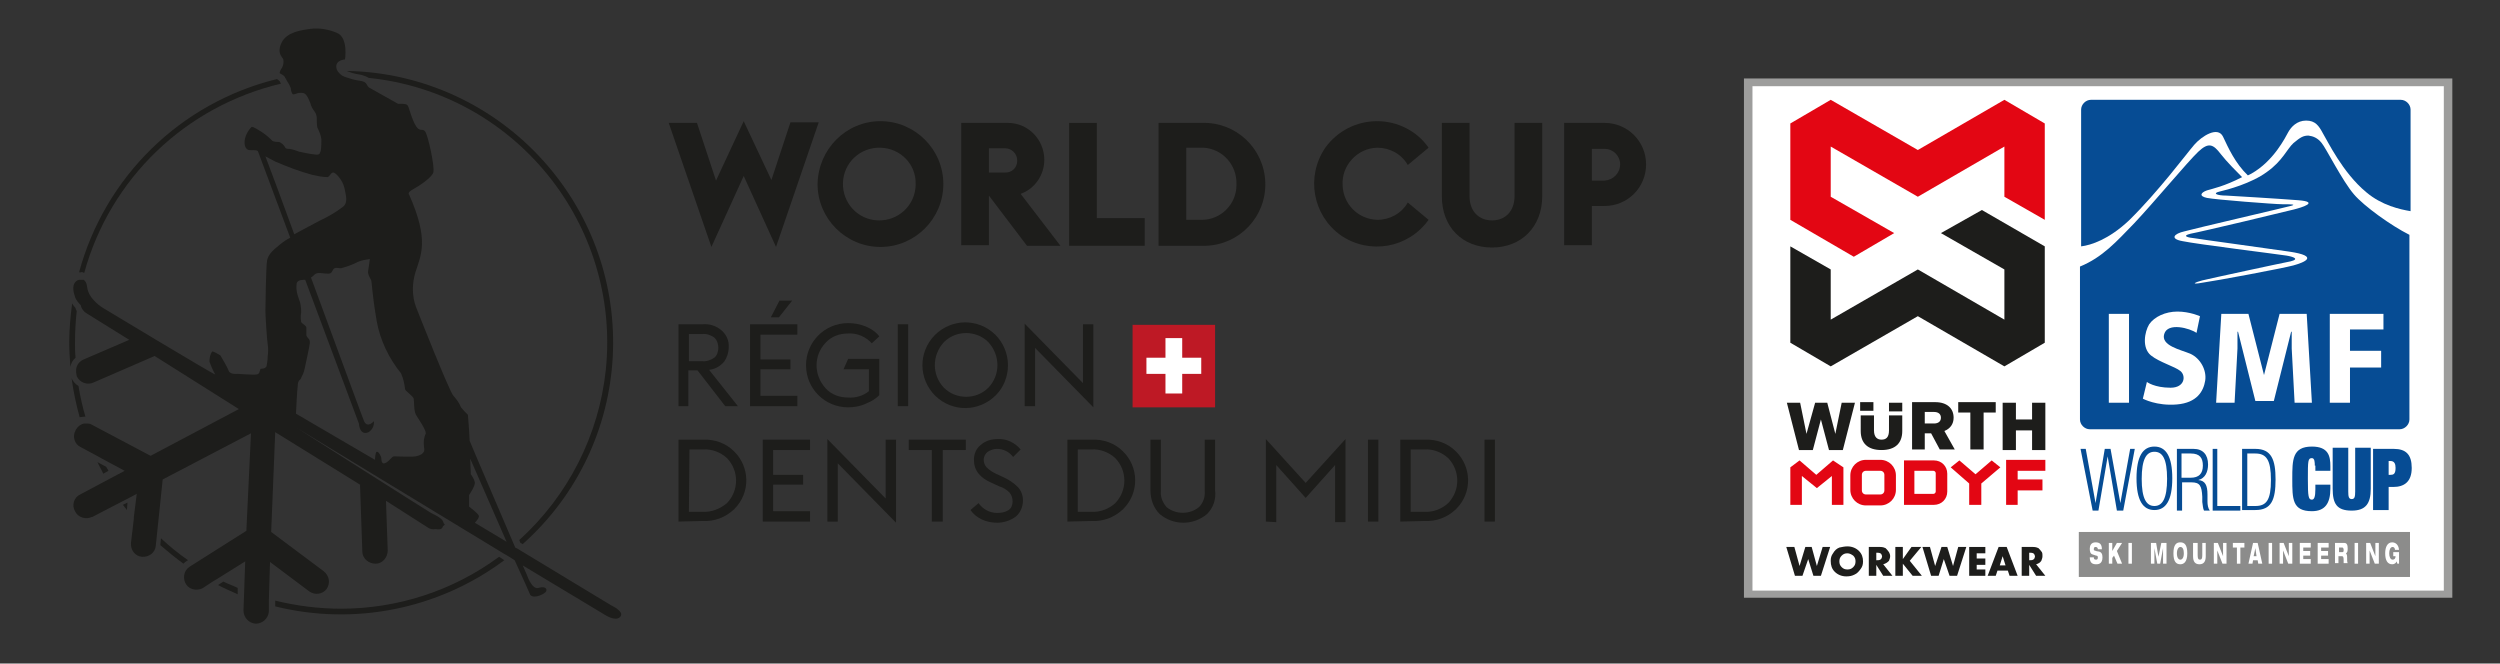 <!-- Generator: Adobe Illustrator 26.0.2, SVG Export Plug-In . SVG Version: 6.00 Build 0)  --><svg xmlns="http://www.w3.org/2000/svg" xmlns:xlink="http://www.w3.org/1999/xlink" id="Calque_1" x="0px" y="0px" viewBox="0 0 433.3 115" style="enable-background:new 0 0 433.3 115;" xml:space="preserve">
<rect x="0" y="0" width="433.3" height="115" fill="#333333" stroke="none"/>
<style type="text/css">
	.st0{fill:#1D1D1B;}
	.st1{fill:#BE1925;}
	.st2{fill:#FFFFFF;}
	.st3{clip-path:url(#SVGID_00000067230242866925868740000010726799834423064509_);fill:#FFFFFF;}
	.st4{clip-path:url(#SVGID_00000067230242866925868740000010726799834423064509_);}
	
		.st5{clip-path:url(#SVGID_00000067938056165760807020000006561037535190312834_);fill:none;stroke:#9D9D9C;stroke-width:1.474;stroke-miterlimit:10;}
	.st6{clip-path:url(#SVGID_00000067230242866925868740000010726799834423064509_);fill:#064C94;}
	.st7{clip-path:url(#SVGID_00000111875065708036003490000003498235458944085934_);fill:#064C94;}
	
		.st8{clip-path:url(#SVGID_00000111875065708036003490000003498235458944085934_);fill-rule:evenodd;clip-rule:evenodd;fill:#064C94;}
	.st9{clip-path:url(#SVGID_00000111875065708036003490000003498235458944085934_);fill:#8C8C8B;}
	.st10{clip-path:url(#SVGID_00000111875065708036003490000003498235458944085934_);fill:#FFFFFF;}
	.st11{clip-path:url(#SVGID_00000111875065708036003490000003498235458944085934_);fill:#E30613;}
	.st12{clip-path:url(#SVGID_00000111875065708036003490000003498235458944085934_);fill:#1D1D1B;}
</style>
<path class="st0" d="M120.8,21.3l3.3,10l4.8-10.3l4.8,10.2l3.3-10h4.9l-7.4,21.6l-5.6-12.3l-5.6,12.3l-7.4-21.5L120.8,21.3z"></path>
<path class="st0" d="M152.6,21c6,0,10.9,4.9,10.9,10.9s-4.9,10.9-10.9,10.9c-6,0-10.9-4.9-10.9-10.9l0,0  C141.8,25.9,146.6,21,152.6,21z M152.6,25.6c-3.5-0.1-6.4,2.6-6.5,6.1s2.6,6.4,6.1,6.5c3.5,0.1,6.4-2.6,6.5-6.1c0-0.1,0-0.1,0-0.2  C158.8,28.5,156.1,25.7,152.6,25.6C152.7,25.7,152.7,25.7,152.6,25.6L152.6,25.6z"></path>
<path class="st0" d="M171.4,33.9v8.6h-4.8V21.3h8.1c3.5,0,6.3,2.9,6.3,6.4c0,2.6-1.6,5-4.1,5.9l6.9,9H178L171.4,33.9L171.4,33.9z   M176.3,27.8c0-1.2-1-2.1-2.1-2.1c0,0-0.1,0-0.1,0h-2.7v4.2h2.7c1.2,0.1,2.2-0.8,2.2-2C176.3,27.8,176.3,27.8,176.3,27.8z"></path>
<path class="st0" d="M190.1,21.3v16.5h8.3v4.8h-13.1V21.3H190.1z"></path>
<path class="st0" d="M208.3,21.3c5.9-0.2,10.8,4.4,11,10.3c0.2,5.9-4.4,10.8-10.3,11c-0.2,0-0.4,0-0.7,0h-7.5V21.3H208.3z   M214.3,31.9c0.1-3.3-2.4-6.1-5.7-6.3c-0.1,0-0.2,0-0.3,0h-2.7v12.5h2.7c3.3,0,6-2.7,6-6C214.3,32.1,214.3,32,214.3,31.9z"></path>
<path class="st0" d="M238.7,21c3.5,0,6.9,1.7,8.9,4.6l-3.6,3c-1.1-1.9-3.1-3-5.3-3c-3.5,0.1-6.2,3.1-6,6.5c0.1,3.3,2.7,5.9,6,6  c2.2,0,4.2-1.1,5.3-3l3.6,3c-3.5,4.9-10.2,6.1-15.2,2.7c-4.9-3.5-6.1-10.2-2.7-15.2C231.8,22.7,235.1,21,238.7,21z"></path>
<path class="st0" d="M249.9,21.3h4.8V34c0,2.6,1.6,4.2,3.9,4.2s3.9-1.6,3.9-4.2V21.3h4.8v12.7c0,5.3-3.6,8.9-8.7,8.9  s-8.7-3.5-8.7-8.9L249.9,21.3z"></path>
<path class="st0" d="M278.1,21.3c4,0,7.2,3.2,7.2,7.2c0,4-3.2,7.2-7.2,7.2c0,0,0,0,0,0h-2.2v6.8h-4.8V21.3H278.1z M280.8,28.5  c0-1.5-1.2-2.7-2.7-2.7c0,0,0,0,0,0h-2.2v5.5h2.2C279.6,31.2,280.8,30,280.8,28.5L280.8,28.5z"></path>
<path class="st0" d="M117.6,70.4V56.2h4.2c1.2-0.1,2.4,0.3,3.3,1.1c0.8,0.7,1.3,1.8,1.2,2.9c0,0.9-0.3,1.8-0.8,2.5  c-0.7,0.8-1.6,1.3-2.6,1.4l5,6.3h-2.2l-4.8-6.2h-1.6v6.2L117.6,70.4z M119.4,62.6h2.3c0.7,0.1,1.5-0.2,2.1-0.6  c0.5-0.4,0.7-1.1,0.7-1.7c0-0.7-0.2-1.3-0.7-1.8c-0.6-0.4-1.3-0.7-2.1-0.6h-2.3V62.6z"></path>
<path class="st0" d="M138.2,56.2V58h-6.4v4.3h5.2V64h-5.2v4.6h6.4v1.8H130V56.2H138.2z M135.1,52.1l-1.5,2.9h1.4l2.3-2.9H135.1z"></path>
<path class="st0" d="M147,70.6c-4,0-7.3-3.2-7.3-7.3c0-4,3.2-7.3,7.3-7.3c0,0,0,0,0,0c1.1,0,2.1,0.2,3.1,0.6  c0.9,0.4,1.7,0.9,2.3,1.7l-1.3,1.2c-1-1.1-2.5-1.8-4.1-1.7c-1.5,0-2.9,0.5-3.9,1.6c-2.1,2.2-2.1,5.6,0,7.9c1,1.1,2.4,1.6,3.9,1.6  c1.3,0.1,2.6-0.3,3.6-1.1V64h-4.4l0.8-1.8h5.4v6.3c-0.6,0.6-1.4,1.1-2.2,1.4C149.2,70.4,148.1,70.6,147,70.6z"></path>
<path class="st0" d="M155.6,70.4V56.2h1.8v14.2L155.6,70.4z"></path>
<path class="st0" d="M172.6,68.5c-2.9,2.9-7.5,3-10.5,0.1c-2.9-2.9-3-7.5-0.1-10.5c2.9-2.9,7.5-3,10.5-0.1c1.4,1.4,2.2,3.3,2.2,5.3  C174.7,65.2,174,67.1,172.6,68.5z M163.6,67.2c2.1,2.1,5.6,2.1,7.7,0c2.1-2.2,2.1-5.6,0-7.9c-2.1-2.1-5.6-2.1-7.7,0  C161.5,61.6,161.5,65,163.6,67.2z"></path>
<path class="st0" d="M189.5,70.6l-10.1-10.3v10.1h-1.8V56.1l10.1,10.3V56.2h1.8V70.6z"></path>
<path class="st0" d="M117.6,90.4V76.2h4.2c2-0.1,4,0.6,5.4,2c2.8,2.7,2.9,7.2,0.1,10c0,0.1-0.1,0.1-0.1,0.1c-1.5,1.4-3.4,2.1-5.4,2  L117.6,90.4z M119.4,88.7h2.4c1.5,0.1,3-0.5,4.2-1.5c2.1-2.2,2.1-5.6,0-7.8c-1.1-1-2.6-1.6-4.1-1.5h-2.4L119.4,88.7z"></path>
<path class="st0" d="M132.2,90.4V76.2h8.2V78h-6.4v4.3h5.2V84h-5.2v4.6h6.4v1.8L132.2,90.4z"></path>
<path class="st0" d="M155.3,90.6l-10.1-10.3v10.1h-1.8V76.1l10.1,10.3V76.2h1.8L155.3,90.6z"></path>
<path class="st0" d="M161.5,90.4V78h-4v-1.8h9.9V78h-4v12.4H161.5z"></path>
<path class="st0" d="M172.8,90.6c-0.9,0-1.9-0.2-2.7-0.6c-0.8-0.4-1.4-0.9-1.9-1.6l1.4-1.2c0.7,1,1.9,1.7,3.2,1.7  c0.7,0,1.4-0.1,2-0.5c0.5-0.3,0.7-0.9,0.7-1.5c0-0.6-0.2-1.1-0.5-1.5c-0.5-0.5-1.1-0.9-1.8-1.1l-1.3-0.6c-2.1-0.9-3.1-2.2-3.1-4  c0-1,0.4-2,1.2-2.6c0.8-0.7,1.8-1,2.9-1c1.5-0.1,3,0.6,4,1.8l-1.3,1.3c-0.7-0.9-1.7-1.4-2.8-1.4c-0.6,0-1.1,0.2-1.6,0.5  c-0.4,0.3-0.7,0.8-0.7,1.4c0,0.5,0.2,1,0.5,1.3c0.5,0.5,1,0.8,1.6,1.1l1.3,0.6c0.9,0.4,1.8,1,2.5,1.7c0.6,0.6,0.9,1.5,0.9,2.3  c0,1.1-0.4,2.1-1.2,2.8C175.2,90.2,174,90.6,172.8,90.6z"></path>
<path class="st0" d="M185,90.4V76.2h4.2c2-0.1,4,0.6,5.4,2c2.8,2.7,2.9,7.2,0.1,10c0,0.1-0.1,0.1-0.1,0.1c-1.5,1.4-3.4,2.1-5.4,2  L185,90.4z M186.8,88.7h2.4c1.5,0.1,3-0.5,4.1-1.5c2.1-2.2,2.1-5.6,0-7.8c-1.1-1-2.6-1.6-4.1-1.5h-2.4V88.7z"></path>
<path class="st0" d="M209.2,89.1c-2.4,2-5.8,2-8.2,0c-1.1-1.1-1.6-2.6-1.6-4.1v-8.8h1.8v8.9c-0.1,1,0.3,2,1,2.8c1.6,1.3,4,1.3,5.6,0  c0.7-0.7,1.1-1.7,1-2.8v-8.9h1.8V85C210.8,86.5,210.3,88,209.2,89.1z"></path>
<path class="st0" d="M219.4,90.4V76.1l6.9,7.6l6.9-7.6v14.4h-1.8v-9.9l-5.1,5.7l-5.1-5.7v9.9L219.4,90.4z"></path>
<path class="st0" d="M237.1,90.4V76.2h1.8v14.2L237.1,90.4z"></path>
<path class="st0" d="M242.7,90.4V76.2h4.2c2-0.1,4,0.6,5.4,2c2.8,2.7,2.9,7.2,0.1,10c0,0.1-0.1,0.1-0.1,0.1c-1.5,1.4-3.4,2.1-5.4,2  L242.7,90.4z M244.5,88.7h2.4c1.5,0.1,3-0.5,4.1-1.5c2.1-2.2,2.1-5.6,0-7.8c-1.1-1-2.6-1.6-4.1-1.5h-2.4L244.5,88.7z"></path>
<path class="st0" d="M257.3,90.4V76.2h1.8v14.2L257.3,90.4z"></path>
<polygon class="st1" points="196.3,56.3 210.6,56.3 210.6,70.6 196.3,70.6 196.3,56.3 "></polygon>
<polygon class="st2" points="208.2,62 204.9,62 204.9,58.6 202,58.6 202,62 198.7,62 198.7,64.8 202,64.8 202,68.2 204.9,68.2   204.9,64.8 208.2,64.8 208.2,62 "></polygon>
<path class="st0" d="M18.4,80.9l-1.5-0.8c0.3,0.7,0.7,1.3,1,2l0.9-0.5L18.4,80.9z"></path>
<path class="st0" d="M14.8,72.2c-0.5-1.7-0.9-3.5-1.2-5.3c-0.5-0.3-1-0.8-1.2-1.4c0.3,2.3,0.8,4.6,1.4,6.8  C14.2,72.3,14.5,72.2,14.8,72.2z"></path>
<path class="st0" d="M13,59.4c0-1.8,0.1-3.7,0.3-5.5c-0.1-0.2-0.2-0.3-0.2-0.5c-0.2-0.2-0.4-0.5-0.6-0.8c-0.3,2.3-0.5,4.5-0.5,6.8  c0,1.4,0.1,2.8,0.2,4.2c0.1-0.6,0.4-1.2,0.9-1.6C13,61.1,13,60.2,13,59.4z"></path>
<path class="st0" d="M32.6,97.1c-1.6-1.1-3.2-2.4-4.7-3.8l-0.1,1v0.2c1.3,1.1,2.6,2.2,4,3.2c0.2-0.2,0.4-0.4,0.6-0.5L32.6,97.1z"></path>
<path class="st0" d="M59.1,105.5c-3.9,0-7.7-0.5-11.4-1.4v1c13.7,3.4,28.3,0.5,39.7-8l-0.9-0.6C78.5,102.4,68.9,105.5,59.1,105.5z"></path>
<path class="st0" d="M62.7,13c0.4,0.1,0.9,0.3,1.2,0.5c25.3,2.6,43.7,25.3,41.1,50.6c-1.2,11.3-6.5,21.8-15,29.5l0.2,0.5l0.4,0.2  C110,77,111.6,47.3,94.2,27.9c-8.7-9.7-21.1-15.4-34.1-15.6c0.7,0.3,1.4,0.5,2.1,0.6L62.7,13z"></path>
<path class="st0" d="M22,88.4l0.1-1.3l-0.8,0.4C21.5,87.8,21.8,88.1,22,88.4z"></path>
<path class="st0" d="M14.6,47.3c4.5-16.4,17.6-28.9,34.1-32.8c-0.1-0.2-0.2-0.3-0.2-0.4c-0.1-0.1-0.2-0.1-0.2-0.2  c-0.1-0.1-0.2-0.1-0.3-0.2c-16.7,4.1-29.8,16.9-34.3,33.5h0.3C14.2,47.1,14.4,47.2,14.6,47.3z"></path>
<path class="st0" d="M37.8,101.4c1.1,0.6,2.3,1.1,3.4,1.6v-1.1c-0.8-0.4-1.7-0.7-2.5-1.1L37.8,101.4z"></path>
<path class="st0" d="M105.9,104.9l-16.2-9.8l0,0l-0.4-0.2c-2.4-5.7-6.2-14.4-7.9-18.5l-0.1-1.9l-0.2-2.6c-0.4-0.4-0.8-0.8-1.2-1.3  c-0.3-0.8-0.8-1.4-1.3-2c-0.6-0.4-6.5-15.4-6.5-15.4c-0.7-1.9-0.7-4-0.1-6c1-3.1,2.4-5.6-1.1-13.5c0,0-0.4-0.3,0.7-0.9  s3.2-2,3.5-2.9s-0.9-6.4-1.4-7.1s-1,0.3-1.8-1.3s-1-3-1.3-3.3S69,18,69,18l-4.8-2.7c-0.3-0.1-0.5-0.4-0.6-0.6  c-0.2-0.4-0.5-0.6-1.2-0.7c-0.9-0.1-1.8-0.4-2.7-0.7l-0.4-0.2l0,0c-0.3-0.2-0.6-0.5-0.8-0.8l0,0c-0.1-0.2-0.2-0.4-0.2-0.6  c-0.2-1.3,1.5-1.4,1.5-1.4s0.6-3.8-1.4-4.6c-1.4-0.6-3-0.9-4.6-0.7c-1.4,0.2-4.1,0.5-5,2.4s0.2,2.5,0.3,2.9c0.1,0.5,0,1-0.2,1.4  c-0.3,0.4-0.5,0.9-0.4,1s0.7,0.3,0.9,0.7c0,0.1,0.1,0.2,0.2,0.3c0,0,0,0.1,0,0.1c0.3,0.5,0.6,0.9,0.8,1.5c0,0.3,0.1,0.7,0.3,1  c0.2,0.2,0.8-0.2,1.2-0.2s0.8-0.1,1.2,0.4c0.3,0.4,0.5,0.9,0.7,1.4c0.1,0.5,0.4,1,0.7,1.4c0.3,0.4,0.4,0.8,0.4,1.2  c0,0.5,0,1.1,0.1,1.6c0.3,0.6,0.6,1.3,0.7,2c0,0.7,0,1.3-0.1,2c-0.2,0.5-0.1,0.7-0.8,0.7c-1-0.1-2-0.3-2.9-0.5  c-0.6-0.2-1.1-0.4-1.7-0.5c-0.4,0-0.7,0-0.8-0.3c-0.2-0.4-0.6-0.7-1-0.9c-0.4,0-1.1,0-1.3-0.3c-0.5-0.5-1.1-1-1.7-1.4  c-0.5-0.3-1.5-1-1.8-0.9c-0.6,0.6-1.1,1.5-1.2,2.4c-0.1,1,0.3,1.5,0.7,1.6s1.3-0.1,1.6,0.2l5.6,15c-0.6,0.3-1.2,0.7-1.8,1.2  c-1.4,1.1-2,1.8-2.2,2.7s-0.3,7.9-0.3,8.8s0.3,5.4,0.4,5.8c0.1,0.7,0.1,1.3,0,2c0,0.6-0.1,1.2-0.2,1.8c-0.2,0.3-0.5,0.4-0.9,0.4  c-0.4,0-0.1,0.9-0.8,1s-3-0.1-3.3-0.1s-1.1,0.1-1.5-0.4c-0.4-1-1-1.9-1.5-2.8c-0.3-0.2-1.2-0.7-1.4-0.7c-0.4,0.5-0.5,1.2-0.5,1.8  c0.3,0.8,0.6,1.5,1,2.2c0,0.2-19.4-11.5-19.4-11.5s-2.6-1.5-2.8-3.7c-0.1-0.7-0.3-1-0.6-1.2l0,0h-0.1h-0.1H14c-0.1,0-0.2,0-0.3,0  c-0.1,0-0.2,0.1-0.3,0.1l0,0c-0.5,0.3-0.7,0.8-0.7,1.3c0,0.5,0.1,1,0.3,1.5v0.1l0,0c0.2,0.5,0.6,1,1,1.4c0.1,0.6,0.5,1.1,1,1.4  l7.4,4.6l-7.9,3.4c-0.9,0.4-1.4,1.2-1.3,2.2c0,0,0,0.1,0,0.1c0,0.2,0.1,0.4,0.1,0.6c0.5,1.1,1.8,1.6,2.9,1.1c0,0,0,0,0,0l10.6-4.6  l14.6,9.2l-15.3,8.1l-10.2-5.4c-0.3-0.2-0.6-0.2-0.9-0.2h-0.1c-0.1,0-0.2,0-0.3,0l0,0c-0.6,0.1-1.1,0.5-1.4,1c0,0-0.1,0.1-0.1,0.2  c-0.6,1-0.2,2.4,0.9,2.9c0,0,0,0,0,0l2.8,1.5l0.9,0.5l0,0l3.9,2.1l-7.7,4.1c-1.1,0.5-1.5,1.9-0.9,2.9c0,0,0,0,0,0  c0.5,1.1,1.9,1.5,2.9,1c0,0,0,0,0.1,0l5-2.6l0,0l0.6-0.3l2.1-1.1l-0.5,4v0.3l0,0l-0.5,4.2c-0.1,1.2,0.7,2.3,1.9,2.4  c1.2,0.1,2.3-0.7,2.4-1.9c0,0,0,0,0,0l0,0l1.2-11.5l15.3-8L42.7,92l-9.8,6.2c-0.3,0.2-0.5,0.4-0.7,0.7c-0.6,1-0.3,2.4,0.7,3  c0.7,0.4,1.6,0.4,2.3,0l1.5-1l0,0l1-0.6l0,0l4.8-3l-0.3,8.5c0,1.2,0.9,2.2,2.1,2.3c1.2,0,2.2-0.9,2.3-2.1v-1.2l0,0V104l0.2-6.6  l6.8,5.1c1,0.7,2.3,0.5,3-0.4c0.7-1,0.5-2.3-0.5-3.1L47,92.2l0.7-17.3L62.4,84l0.4,11.6c0,1.2,1.1,2.1,2.3,2.1  c1.2,0,2.1-1.1,2.1-2.3l-0.3-8.6l7.2,4.6c0.4,0.3,0.9,0.4,1.4,0.3c0.5,0.1,1,0.1,1.2-0.3c0-0.1,0.1-0.2,0.1-0.2  c0.1-0.1,0.2-0.2,0.3-0.3l-0.2-0.2c-0.1-0.8-1.2-1.3-2.2-1.8c-1.2-0.7-23.2-14.7-23.2-14.7L87.4,96l0.7,0.4l0,0l1.1,0.7  c1.5,3.3,2.6,5.7,2.7,6c0.6,0.8,2.7-0.2,2.8-0.7s-0.4-0.8-1.4-0.5s-1.8-1.8-1.8-1.8s-0.3-0.8-0.9-2.1l14.3,8.6c0,0,1.7,1.1,2.5,0.4  S107.1,105.5,105.9,104.9z M51,40.6c-2.2-6-4.1-11.2-5-13.5l1.7,0.9c2.1,0.9,4.2,1.7,6.4,2.3c0.9,0.2,1.8,0.4,2.7,0.4  c0.4-0.2,0.5-0.7,0.9-0.8s1.7,1.3,2,2.7s0.6,2.5-0.2,3.2c-1.3,1-2.7,1.8-4.2,2.5C54.8,38.6,52.8,39.6,51,40.6z M73.5,77.6  c0.3,1.1-1,1.4-1.5,1.5s-3.3,0-3.7,0s-0.7,0.7-1.4,1.1s-0.8-0.3-0.8-0.7s-0.5-1.3-0.8-1.2S65,79.7,65,79.7l-13.7-8  c0,0,0.2-4.3,0.3-4.8c0-0.5,0.1-0.9,0.5-1.2c0.3-0.6,0.6-1.2,0.7-1.8c0,0,0.8-3.6,0.9-4.4s-0.5-0.9-0.6-1.4c0-0.4,0-0.9,0-1.3  c0-0.4-0.8-0.7-0.9-1c-0.1-0.6-0.1-1.1,0-1.7c0-0.8-0.1-1.6-0.4-2.3c-0.3-0.8-0.5-1.6-0.4-2.5c0-0.6,0.6-0.8,1.2-0.8h0.3l9.3,24.9  c0,0,0.1,2.2,1.7,1.5c0.6-0.4,1-1.1,0.9-1.9c0,0-1.1,1.3-1.7,0c-0.3-0.7-4.8-13-9.2-24.9c0.2-0.1,0.4-0.3,0.5-0.4  c0.5-0.5,0.9-0.4,1.9-0.3s1.1,0,1.4-0.6s0.9-0.3,1.4-0.3c1-0.3,2-0.6,2.9-1.1c0.7-0.3,1.4-0.4,2.1-0.5c0,0-0.2,1.6-0.3,2.1  s0.3,1.1,0.5,1.5s0.1,2,1,7.2c0.6,3.3,2.1,6.4,4.2,9c0.4,0.9,0.6,1.8,0.7,2.7c0,0.4,1.4,1.2,1.5,1.7s0,2.1,0.4,2.8s1.7,2.5,1.7,3.2  C73.4,76,73.4,76.8,73.5,77.6L73.5,77.6z M81.3,87.8v-2c0,0,1.1-1.6,1-2.2c-0.1-0.5-0.4-1-0.7-1.4l-0.1-2.7  c1.7,3.9,4.2,9.6,6.3,14.4l-5.5-3.3c0,0,0.8-0.8,0.7-1.2S81.3,87.8,81.3,87.8L81.3,87.8z"></path>
<g>
	<g>
		<defs>
			<rect id="SVGID_1_" x="302" y="13.6" width="123.3" height="90"></rect>
		</defs>
		<clipPath id="SVGID_00000004519135443552737470000006161251290949260988_">
			<use xlink:href="#SVGID_1_" style="overflow:visible;"></use>
		</clipPath>
		
			<rect x="303" y="14.2" style="clip-path:url(#SVGID_00000004519135443552737470000006161251290949260988_);fill:#FFFFFF;" width="121.3" height="88.9"></rect>
		<g style="clip-path:url(#SVGID_00000004519135443552737470000006161251290949260988_);">
			<defs>
				<rect id="SVGID_00000157274322630696096850000011930850178975354256_" x="302" y="13.6" width="123.3" height="90"></rect>
			</defs>
			<clipPath id="SVGID_00000001649532376726634190000015582875713998727044_">
				<use xlink:href="#SVGID_00000157274322630696096850000011930850178975354256_" style="overflow:visible;"></use>
			</clipPath>
			
				<rect x="303" y="14.2" style="clip-path:url(#SVGID_00000001649532376726634190000015582875713998727044_);fill:none;stroke:#9D9D9C;stroke-width:1.474;stroke-miterlimit:10;" width="121.3" height="88.9"></rect>
		</g>
		<polygon style="clip-path:url(#SVGID_00000004519135443552737470000006161251290949260988_);fill:#064C94;" points="360.6,77.8     361.5,77.8 363.2,87.2 363.2,87.2 364.8,77.8 365.8,77.8 367.5,87.2 367.5,87.2 369.2,77.8 370,77.8 368,88.5 366.9,88.5     365.3,79.1 365.3,79.1 363.7,88.5 362.7,88.5   "></polygon>
		<g style="clip-path:url(#SVGID_00000004519135443552737470000006161251290949260988_);">
			<defs>
				<rect id="SVGID_00000071518187323217622840000011380707112581249438_" x="302" y="13.6" width="123.3" height="90"></rect>
			</defs>
			<clipPath id="SVGID_00000094613865248288617740000009846794510076298911_">
				<use xlink:href="#SVGID_00000071518187323217622840000011380707112581249438_" style="overflow:visible;"></use>
			</clipPath>
			<path style="clip-path:url(#SVGID_00000094613865248288617740000009846794510076298911_);fill:#064C94;" d="M373.4,77.4     c2,0,3.1,1.7,3.1,5.5c0,3.8-1.1,5.5-3.1,5.5s-3.1-1.7-3.1-5.5C370.3,79.1,371.4,77.4,373.4,77.4 M373.4,87.7     c1.4,0,2.2-1.3,2.2-4.7c0-3.5-0.8-4.7-2.2-4.7s-2.2,1.3-2.2,4.7C371.2,86.4,372,87.7,373.4,87.7"></path>
			<path style="clip-path:url(#SVGID_00000094613865248288617740000009846794510076298911_);fill:#064C94;" d="M377.3,77.8h2.9     c1.6,0,2.5,1,2.5,2.7c0,1.3-0.5,2.4-1.7,2.7v0c1.2,0.1,1.6,0.9,1.6,2.5l0,1.2c0,0.6,0.1,1.2,0.4,1.6h-1c-0.2-0.4-0.2-0.9-0.3-1.5     l0-0.9c-0.1-1.9-0.4-2.5-1.9-2.5h-1.6v4.9h-0.9V77.8z M378.2,82.8h1.5c1.4,0,2.1-0.7,2.1-2.1c0-1.3-0.5-2.1-2.1-2.1h-1.6V82.8z"></path>
			<polygon style="clip-path:url(#SVGID_00000094613865248288617740000009846794510076298911_);fill:#064C94;" points="383.5,77.8      384.3,77.8 384.3,87.7 388.3,87.7 388.3,88.5 383.5,88.5    "></polygon>
			<path style="clip-path:url(#SVGID_00000094613865248288617740000009846794510076298911_);fill:#064C94;" d="M388.6,77.8h2.3     c2.8,0,3.5,1.9,3.5,5.3c0,3.5-0.7,5.3-3.5,5.3h-2.3V77.8z M389.5,87.7h1.4c1.9,0,2.7-1,2.7-4.5c0-3.5-0.8-4.6-2.7-4.6h-1.4V87.7z     "></path>
			<path style="clip-path:url(#SVGID_00000094613865248288617740000009846794510076298911_);fill:#064C94;" d="M401.2,80.7     c0-0.5,0-1.3-0.5-1.3c-0.7,0-0.7,0.5-0.7,3.6c0,3.1,0.1,3.6,0.7,3.6c0.4,0,0.6-0.5,0.6-1.8v-0.8h2.6v0.7c0,2.5-0.9,3.9-3.2,3.9     c-3.4,0-3.4-2.1-3.4-5.6c0-3.3,0-5.6,3.4-5.6c2.9,0,3.2,1.7,3.2,3.4v0.8h-2.6V80.7z"></path>
			<path style="clip-path:url(#SVGID_00000094613865248288617740000009846794510076298911_);fill:#064C94;" d="M408.2,77.6h2.7v7.1     c0,2.6-0.9,3.8-3.3,3.8c-2.6,0-3.3-1.2-3.3-3.8v-7.1h2.7v7.6c0,0.9,0.1,1.3,0.6,1.3s0.6-0.4,0.6-1.3V77.6z"></path>
			<path style="clip-path:url(#SVGID_00000094613865248288617740000009846794510076298911_);fill:#064C94;" d="M411.3,77.8h3.6     c2.1,0,3.1,1,3.1,3.3c0,2.4-1.3,3.3-3.2,3.3H414v4h-2.7V77.8z M414,82.3h0.3c0.5,0,0.9-0.1,0.9-1.2c0-0.7-0.2-1.2-0.9-1.2H414     V82.3z"></path>
			
				<path style="clip-path:url(#SVGID_00000094613865248288617740000009846794510076298911_);fill-rule:evenodd;clip-rule:evenodd;fill:#064C94;" d="     M369,38.2c5.1-5,10-11.6,11.3-13.1c1.3-1.5,4.1-3.3,5-1.4c0.9,1.9,2.1,4.6,4.3,6.7c0.2-0.1,0.4-0.2,0.6-0.3     c3.9-2.2,5.9-6.3,6.4-7.2c0.5-0.9,1.5-2,3.1-2c1.6,0,2.2,0.9,2.9,2.2c0.8,1.3,3.4,6.8,7.5,10.2c2.7,2.3,5.9,3,7.7,3.3V19     c0-0.9-0.8-1.7-1.7-1.7h-53.7c-0.9,0-1.7,0.8-1.7,1.7v23.7C362.4,42.5,365.5,41.5,369,38.2"></path>
			
				<path style="clip-path:url(#SVGID_00000094613865248288617740000009846794510076298911_);fill-rule:evenodd;clip-rule:evenodd;fill:#064C94;" d="     M408,33.7c-2-2.3-4.9-8.1-5.6-8.9c-0.7-0.9-1.5-1.2-2.3-1.3c-0.9,0-1.4,0.3-2.6,1.3c-1.1,1-1.9,3.1-4.6,5c-2.7,2-6.9,3.1-8.2,3.4     c-1.3,0.3-0.5,0.7,1.2,0.7c1.7,0.1,8.5,0.5,12.4,0.8c3.9,0.3,0.5,1.3-0.7,1.6c-1.1,0.3-16.2,3.9-17.9,4.2     c-1.7,0.4-0.4,0.7,0.7,0.8c1.1,0.2,10.8,1.5,16.3,2.3c5.5,0.8,2.6,1.9,0.8,2.4c-1.8,0.5-13.6,2.7-15.8,3c-2.2,0.4-1.2-0.1,0-0.4     c1.2-0.3,13.7-3,15.3-3.3c1.6-0.4,0.5-0.8-0.7-1c-1.2-0.2-15.7-2-18-2.5c-2.3-0.4-1.5-1.3,0.3-1.7c1.8-0.5,17.3-4.1,18.4-4.4     c1.2-0.3-0.1-0.3-1.4-0.3c-1.3,0-11.7-0.8-13.1-1.1c-1.4-0.3-1.1-0.9,0-1.3c1-0.3,3-0.7,6.1-2.3c-0.8-0.8-2.7-2.7-3.7-4     c-1.3-1.7-2.1-2.1-3.9-0.4c-1.8,1.7-7.7,8.8-11.1,12.4c-3.1,3.2-5.5,5.9-9.4,7.5v26.5c0,0.9,0.8,1.7,1.7,1.7h53.7     c0.9,0,1.7-0.8,1.7-1.7v-32C414.4,39.1,409.7,35.7,408,33.7 M369,69.8h-3.5V54.4h3.5V69.8z M382.2,66c-0.3,1.8-1.4,3.8-4.9,4.1     c-3.5,0.3-5.9-1-5.9-1l0.7-2.9c0,0,1.3,1,4.1,1c2.5,0,2.7-2.1,1.7-2.9c-1-0.8-3.6-1.5-5.1-2.7c-1.6-1.3-1.1-4.1-0.3-5.4     c0.9-1.3,2.8-2.2,4.9-2.2c2.1,0,3.9,0.8,3.9,0.8l-0.6,2.9c-1.1-0.8-5-1.9-5.6,0.2c-0.6,2,2.8,2.7,4.5,3.4     C381.4,62.1,382.5,64.2,382.2,66 M397.7,69.8l-0.5-9.4v-2.9h-0.1l-3,12h-3.2l-3-12h-0.1v2.9l-0.5,9.4h-3.2l0.9-15.4h4.7l2.7,10.6     l2.7-10.6h4.7l0.9,15.4H397.7z M413.1,57.1h-5.8v3.7h5.4v2.9h-5.4v6.1h-3.5V54.4h9.3V57.1z"></path>
			
				<rect x="360.3" y="92.2" style="clip-path:url(#SVGID_00000094613865248288617740000009846794510076298911_);fill:#8C8C8B;" width="57.4" height="7.8"></rect>
			<path style="clip-path:url(#SVGID_00000094613865248288617740000009846794510076298911_);fill:#FFFFFF;" d="M363.6,95.2     c0-0.2-0.1-0.4-0.4-0.4c-0.2,0-0.3,0.1-0.3,0.4c0,0.1,0,0.2,0.1,0.2c0.2,0.1,0.6,0.2,0.8,0.2c0.4,0.1,0.6,0.4,0.6,1     c0,1.2-0.8,1.2-1.1,1.2c-0.6,0-1.1-0.2-1.1-1.2h0.7c0,0.3,0.1,0.4,0.4,0.4c0.2,0,0.3-0.1,0.3-0.4c0-0.2-0.1-0.3-0.3-0.3l-0.6-0.2     c-0.4-0.1-0.5-0.5-0.5-1c0-0.5,0.2-1.1,1-1.1c0.7,0,1.1,0.3,1.1,1.2H363.6z"></path>
			<polygon style="clip-path:url(#SVGID_00000094613865248288617740000009846794510076298911_);fill:#FFFFFF;" points="365.5,94.1      366.1,94.1 366.1,95.5 366.9,94.1 367.8,94.1 366.9,95.5 367.8,97.7 367,97.7 366.4,96.3 366.1,96.7 366.1,97.7 365.5,97.7         "></polygon>
			
				<rect x="368.9" y="94.1" style="clip-path:url(#SVGID_00000094613865248288617740000009846794510076298911_);fill:#FFFFFF;" width="0.6" height="3.6"></rect>
			<polygon style="clip-path:url(#SVGID_00000094613865248288617740000009846794510076298911_);fill:#FFFFFF;" points="372.8,94.1      373.7,94.1 374.1,96.5 374.1,96.5 374.6,94.1 375.5,94.1 375.5,97.7 374.9,97.7 374.9,95 374.9,95 374.4,97.7 373.9,97.7      373.4,95 373.4,95 373.4,97.7 372.8,97.7    "></polygon>
			<path style="clip-path:url(#SVGID_00000094613865248288617740000009846794510076298911_);fill:#FFFFFF;" d="M377.9,94     c0.7,0,1.2,0.4,1.2,1.9c0,1.5-0.6,1.9-1.2,1.9c-0.7,0-1.2-0.4-1.2-1.9C376.7,94.4,377.2,94,377.9,94 M377.9,97     c0.3,0,0.6-0.3,0.6-1.1c0-0.7-0.2-1.1-0.6-1.1c-0.3,0-0.6,0.4-0.6,1.1C377.3,96.7,377.6,97,377.9,97"></path>
			<path style="clip-path:url(#SVGID_00000094613865248288617740000009846794510076298911_);fill:#FFFFFF;" d="M380.3,94.1h0.6v2.1     c0,0.6,0.1,0.8,0.4,0.8c0.3,0,0.4-0.2,0.4-0.8v-2.1h0.6v2.3c0,1-0.4,1.4-1.1,1.4c-0.7,0-1.1-0.4-1.1-1.4V94.1z"></path>
			<polygon style="clip-path:url(#SVGID_00000094613865248288617740000009846794510076298911_);fill:#FFFFFF;" points="383.7,94.1      384.4,94.1 385.3,96.4 385.3,96.4 385.3,94.1 385.9,94.1 385.9,97.7 385.2,97.7 384.3,95.4 384.3,95.4 384.3,97.7 383.7,97.7         "></polygon>
			<polygon style="clip-path:url(#SVGID_00000094613865248288617740000009846794510076298911_);fill:#FFFFFF;" points="387,94.1      389,94.1 389,94.9 388.3,94.9 388.3,97.7 387.7,97.7 387.7,94.9 387,94.9    "></polygon>
			<path style="clip-path:url(#SVGID_00000094613865248288617740000009846794510076298911_);fill:#FFFFFF;" d="M390.5,94.1h0.8     l0.8,3.6h-0.7l-0.1-0.6h-0.8l-0.1,0.6h-0.7L390.5,94.1z M390.9,95L390.9,95l-0.3,1.4h0.5L390.9,95z"></path>
			
				<rect x="393.2" y="94.1" style="clip-path:url(#SVGID_00000094613865248288617740000009846794510076298911_);fill:#FFFFFF;" width="0.6" height="3.6"></rect>
			<polygon style="clip-path:url(#SVGID_00000094613865248288617740000009846794510076298911_);fill:#FFFFFF;" points="395.1,94.1      395.8,94.1 396.7,96.4 396.7,96.4 396.7,94.1 397.3,94.1 397.3,97.7 396.6,97.7 395.7,95.4 395.7,95.4 395.7,97.7 395.1,97.7         "></polygon>
			<polygon style="clip-path:url(#SVGID_00000094613865248288617740000009846794510076298911_);fill:#FFFFFF;" points="398.6,94.1      400.5,94.1 400.5,94.9 399.2,94.9 399.2,95.5 400.4,95.5 400.4,96.3 399.2,96.3 399.2,96.9 400.5,96.9 400.5,97.7 398.6,97.7         "></polygon>
			<polygon style="clip-path:url(#SVGID_00000094613865248288617740000009846794510076298911_);fill:#FFFFFF;" points="401.7,94.1      403.6,94.1 403.6,94.9 402.3,94.9 402.3,95.5 403.5,95.5 403.5,96.3 402.3,96.3 402.3,96.9 403.6,96.9 403.6,97.7 401.7,97.7         "></polygon>
			<path style="clip-path:url(#SVGID_00000094613865248288617740000009846794510076298911_);fill:#FFFFFF;" d="M404.8,94.1h1.5     c0.5,0,0.6,0.4,0.6,1c0,0.5-0.1,0.7-0.3,0.8v0c0.1,0.1,0.2,0.3,0.2,0.6c0,0.7,0,0.9,0.1,1.1h-0.7c0-0.2,0-0.4,0-0.5     c0-0.6-0.1-0.7-0.3-0.7h-0.6v1.2h-0.6V94.1z M405.4,95.7h0.6c0.2,0,0.2-0.2,0.2-0.4c0-0.2-0.1-0.4-0.2-0.4h-0.6V95.7z"></path>
			
				<rect x="408.1" y="94.1" style="clip-path:url(#SVGID_00000094613865248288617740000009846794510076298911_);fill:#FFFFFF;" width="0.6" height="3.6"></rect>
			<polygon style="clip-path:url(#SVGID_00000094613865248288617740000009846794510076298911_);fill:#FFFFFF;" points="410.1,94.1      410.8,94.1 411.7,96.4 411.7,96.4 411.7,94.1 412.3,94.1 412.3,97.7 411.6,97.7 410.7,95.4 410.7,95.4 410.7,97.7 410.1,97.7         "></polygon>
			<path style="clip-path:url(#SVGID_00000094613865248288617740000009846794510076298911_);fill:#FFFFFF;" d="M414.8,95.7h1v2h-0.3     l-0.1-0.4c-0.1,0.2-0.3,0.5-0.8,0.5c-0.8,0-1.2-0.7-1.2-1.9c0-1.1,0.4-1.9,1.2-1.9c0.5,0,1.1,0.3,1.2,1.3h-0.7     c0-0.3-0.2-0.5-0.4-0.5c-0.4,0-0.6,0.5-0.6,1.1c0,0.6,0.2,1.1,0.6,1.1c0.3,0,0.5-0.2,0.5-0.6h-0.4V95.7z"></path>
			<polygon style="clip-path:url(#SVGID_00000094613865248288617740000009846794510076298911_);fill:#E30613;" points="354.4,38.1      354.4,21.4 347.4,17.3 332.4,26 317.3,17.3 310.3,21.4 310.3,38.1 321.3,44.5 328.3,40.4 317.3,34.1 317.3,25.4 332.4,34.1      347.4,25.4 347.4,34.1    "></polygon>
			<polygon style="clip-path:url(#SVGID_00000094613865248288617740000009846794510076298911_);fill:#1D1D1B;" points="310.3,42.7      310.3,59.4 317.3,63.5 332.4,54.8 347.4,63.5 354.4,59.4 354.4,42.7 343.5,36.4 336.4,40.4 347.4,46.7 347.4,55.4 332.4,46.7      317.3,55.4 317.3,46.7    "></polygon>
			<path style="clip-path:url(#SVGID_00000094613865248288617740000009846794510076298911_);fill:#1D1D1B;" d="M329.7,72v2.7     c0,2.1-1.2,3.3-3.6,3.3c-2.4,0-3.6-1.2-3.6-3.3V72h2.3v2.6c0,1.2,0.6,1.6,1.3,1.6c0.8,0,1.3-0.4,1.3-1.6V72H329.7z M324.7,69.7     h-2.3v1.5h2.3V69.7z M327.4,71.3h2.3v-1.5h-2.3V71.3z M313.1,75.2l-1.1-5.4h-2.3l2.1,8.2h2.4l1.4-5.3l1.4,5.3h2.4l2.1-8.2h-2.3     l-1.1,5.4l-1.4-5.4h-2.1L313.1,75.2z M352.2,72.7h-2.8v-2.9h-2.3v8.2h2.3v-3.4h2.8v3.4h2.3v-8.2h-2.3V72.7z M341.5,71.5v6.4h2.3     v-6.4h2.1v-1.8h-6.5v1.8H341.5z M338.8,77.9h-2.6l-1.5-2.8h-1.1v2.8h-2.2v-8.2h4c2.1,0,3.2,1.1,3.2,2.7c0,1.1-0.6,1.9-1.6,2.3     L338.8,77.9z M336.4,72.4c0-0.6-0.4-1-1.2-1h-1.6v2h1.6C336,73.4,336.4,73,336.4,72.4"></path>
			<path style="clip-path:url(#SVGID_00000094613865248288617740000009846794510076298911_);fill:#E30613;" d="M317.7,79.8     L317.7,79.8L317.7,79.8l-2.9,2.5l-2.9-2.5l0,0v0l-1.6,1.2v6.5h2v-5l2.6,2.1l2.6-2.1v5h2V81L317.7,79.8z M347.7,79.8L347.7,79.8     v7.7h2V85h4.3v-1.9v0h-4.3v-1.5h4.8v-1.9H347.7z M337.5,82.1v3.1c0,1.3-1,2.3-2.3,2.3H330v-7.7h5.2     C336.5,79.8,337.5,80.8,337.5,82.1 M335.5,82c0-0.2-0.2-0.4-0.4-0.4h-3.3v4h3.3c0.2,0,0.4-0.2,0.4-0.4V82z M346.7,81l-1.5-1.2v0     l0,0l-2.8,2.4l-2.8-2.4l0,0v0l-1.5,1.2l3.2,2.8v3.7h2.1v-3.7L346.7,81z M328.6,82.4v2.5c0,1.5-1.2,2.7-2.7,2.7h-2.5     c-1.5,0-2.7-1.2-2.7-2.7v-2.5c0-1.5,1.2-2.7,2.7-2.7h2.5C327.4,79.7,328.6,80.9,328.6,82.4 M326.6,82.3c0-0.4-0.3-0.7-0.7-0.7     h-2.5c-0.4,0-0.7,0.3-0.7,0.7V85c0,0.4,0.3,0.7,0.7,0.7h2.5c0.4,0,0.7-0.3,0.7-0.7V82.3z"></path>
			<polygon style="clip-path:url(#SVGID_00000094613865248288617740000009846794510076298911_);fill:#1D1D1B;" points="311,94.8      311.9,98.1 312.9,94.8 314,94.8 314.9,98.1 315.9,94.8 317.2,94.8 315.6,99.8 314.3,99.8 313.4,96.9 312.4,99.8 311.1,99.8      309.6,94.8    "></polygon>
			<path style="clip-path:url(#SVGID_00000094613865248288617740000009846794510076298911_);fill:#1D1D1B;" d="M320.2,94.7     c0.8,0,1.5,0.3,2,0.8c0.5,0.5,0.7,1.1,0.7,1.8c0,0.5-0.1,0.9-0.4,1.3c-0.3,0.4-0.6,0.8-1.1,1c-0.4,0.2-0.8,0.3-1.4,0.3     c-0.8,0-1.5-0.3-2-0.8c-0.5-0.5-0.7-1.1-0.7-1.9c0-0.5,0.1-0.9,0.4-1.3c0.3-0.5,0.6-0.8,1.1-1C319.3,94.8,319.7,94.7,320.2,94.7      M320.2,95.9c-0.4,0-0.7,0.1-1,0.4c-0.3,0.3-0.4,0.6-0.4,1c0,0.4,0.1,0.7,0.4,1c0.3,0.3,0.6,0.4,1,0.4c0.4,0,0.7-0.1,1-0.4     c0.3-0.3,0.4-0.6,0.4-1c0-0.4-0.1-0.7-0.4-1C320.9,96.1,320.6,95.9,320.2,95.9"></path>
			<path style="clip-path:url(#SVGID_00000094613865248288617740000009846794510076298911_);fill:#1D1D1B;" d="M326.4,97.8l1.6,2     h-1.6l-1.2-1.9v1.9h-1.3v-5h2c0.4,0,0.7,0.1,0.9,0.2c0.2,0.2,0.4,0.4,0.6,0.7c0.1,0.2,0.2,0.4,0.2,0.7c0,0.3-0.1,0.5-0.2,0.8     C327.1,97.5,326.8,97.7,326.4,97.8 M325.1,97.1h0.2c0.2,0,0.4,0,0.6-0.1c0.1-0.1,0.1-0.1,0.2-0.2c0-0.1,0.1-0.2,0.1-0.3     c0-0.1,0-0.2-0.1-0.4c-0.1-0.2-0.3-0.3-0.7-0.3h-0.2V97.1z"></path>
			<polygon style="clip-path:url(#SVGID_00000094613865248288617740000009846794510076298911_);fill:#1D1D1B;" points="329.8,96.9      331.3,94.8 333,94.8 331,97.2 333.1,99.8 331.5,99.8 329.8,97.7 329.8,99.8 328.5,99.8 328.5,94.8 329.8,94.8    "></polygon>
			<polygon style="clip-path:url(#SVGID_00000094613865248288617740000009846794510076298911_);fill:#1D1D1B;" points="334.5,94.8      335.4,98.1 336.5,94.8 337.5,94.8 338.5,98.1 339.4,94.8 340.8,94.8 339.2,99.8 337.9,99.8 336.9,96.9 336,99.8 334.7,99.8      333.2,94.8    "></polygon>
			<polygon style="clip-path:url(#SVGID_00000094613865248288617740000009846794510076298911_);fill:#1D1D1B;" points="344.1,95.9      342.6,95.9 342.6,96.8 344.1,96.8 344.1,97.9 342.6,97.9 342.6,98.7 344.1,98.7 344.1,99.8 341.3,99.8 341.3,94.8 344.1,94.8         "></polygon>
			<path style="clip-path:url(#SVGID_00000094613865248288617740000009846794510076298911_);fill:#1D1D1B;" d="M348,98.9h-1.8     l-0.3,0.9h-1.4l1.9-5h1.4l1.9,5h-1.4L348,98.9z M347.6,98l-0.5-1.6l-0.5,1.6H347.6z"></path>
			<path style="clip-path:url(#SVGID_00000094613865248288617740000009846794510076298911_);fill:#1D1D1B;" d="M352.9,97.8l1.6,2     h-1.6l-1.2-1.9v1.9h-1.3v-5h2c0.4,0,0.7,0.1,0.9,0.2c0.2,0.2,0.4,0.4,0.6,0.7c0.1,0.2,0.1,0.4,0.1,0.7c0,0.3-0.1,0.5-0.2,0.8     C353.6,97.5,353.3,97.7,352.9,97.8 M351.6,97.1h0.2c0.2,0,0.4,0,0.6-0.1c0.1-0.1,0.1-0.1,0.2-0.2c0-0.1,0.1-0.2,0.1-0.3     c0-0.1,0-0.2-0.1-0.4c-0.1-0.2-0.3-0.3-0.7-0.3h-0.2V97.1z"></path>
		</g>
	</g>
</g>
</svg>
